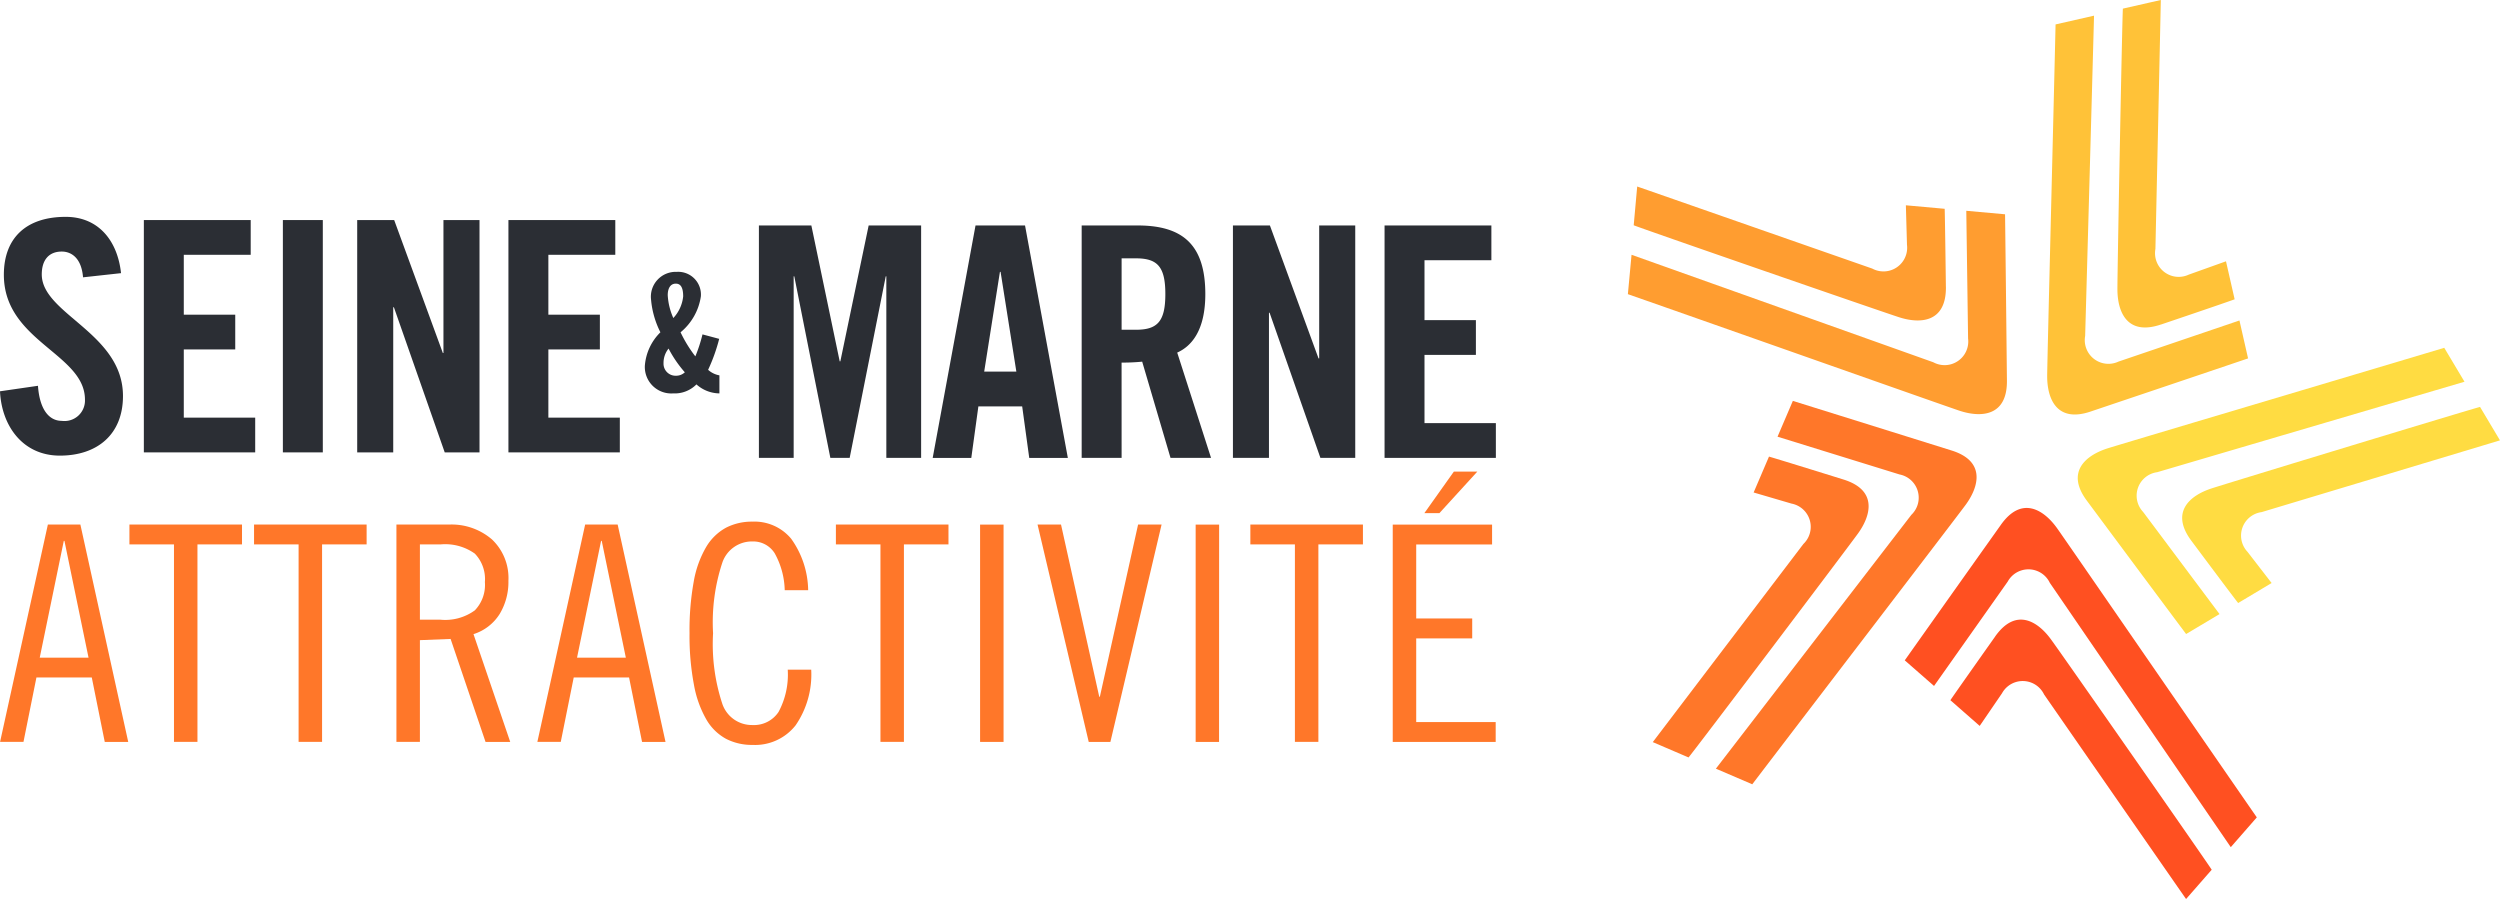<svg xmlns="http://www.w3.org/2000/svg" width="169.016" height="60.779" viewBox="0 0 169.016 60.779"><g id="logo-partner-10" transform="translate(-1610.831 -6175.398)"><path id="Trac&#xE9;_2522" data-name="Trac&#xE9; 2522" d="M.648,1.051A2.526,2.526,0,0,0,1.314-.41c0-.621-.178-.864-.5-.864-.345,0-.544.289-.544.784A4.378,4.378,0,0,0,.648,1.051m.145,3.9a.86.86,0,0,0,.633-.231,8,8,0,0,1-1.1-1.605A1.54,1.54,0,0,0-.014,4.1a.813.813,0,0,0,.807.852M3.749,2.459A11.9,11.9,0,0,1,3,4.552a1.534,1.534,0,0,0,.764.374v1.22A2.365,2.365,0,0,1,2.21,5.537a2.057,2.057,0,0,1-1.571.609A1.79,1.79,0,0,1-1.277,4.275,3.549,3.549,0,0,1-.225,2.015a6.039,6.039,0,0,1-.632-2.2A1.679,1.679,0,0,1,.882-2.07,1.537,1.537,0,0,1,2.51-.41,3.871,3.871,0,0,1,1.137,2.015a8.843,8.843,0,0,0,1,1.628A10.068,10.068,0,0,0,2.62,2.157Z" transform="translate(1655.704 6195.848)" fill="#2b2e34"></path><path id="Trac&#xE9;_2523" data-name="Trac&#xE9; 2523" d="M1.89,1.376C1.781.027,1.062-.366.453-.366-.417-.366-.9.2-.9,1.18-.9,3.858,4.59,5.141,4.59,9.4,4.59,12,2.847,13.43.324,13.43c-2.5,0-3.938-2-4.048-4.349l2.567-.372c.11,1.589.74,2.371,1.61,2.371A1.386,1.386,0,0,0,2.02,9.645c0-3.111-5.483-3.939-5.483-8.442,0-2.5,1.524-3.915,4.18-3.915,2.2,0,3.5,1.587,3.742,3.806Z" transform="translate(1614.555 6192.771)" fill="#2b2e34"></path><path id="Trac&#xE9;_2525" data-name="Trac&#xE9; 2525" d="M0,5.288V-10.419H7.224V-8.07H2.7v4.049H6.179v2.349H2.7V2.939H7.528V5.288Z" transform="translate(1620.556 6200.694)" fill="#2b2e34"></path><path id="Trac&#xE9;_2526" data-name="Trac&#xE9; 2526" d="M988.263-38.758h2.7v15.707h-2.7Z" transform="translate(641.692 6229.033)" fill="#2b2e34"></path><path id="Trac&#xE9;_2527" data-name="Trac&#xE9; 2527" d="M0,5.288V-10.419H2.5L5.789-1.433h.042v-8.986H8.269V5.288H5.917L2.481-4.523H2.436V5.288Z" transform="translate(1634.98 6200.694)" fill="#2b2e34"></path><path id="Trac&#xE9;_2528" data-name="Trac&#xE9; 2528" d="M0,5.288V-10.419H7.225V-8.07H2.7v4.049H6.182v2.349H2.7V2.939H7.531V5.288Z" transform="translate(1645.204 6200.694)" fill="#2b2e34"></path><path id="Trac&#xE9;_2529" data-name="Trac&#xE9; 2529" d="M3.692,0V15.713H1.34V3.439H1.3L-1.139,15.713H-2.445L-4.883,3.439h-.042V15.713h-2.35V0h3.546l1.916,9.185h.044L.145,0Z" transform="translate(1669.413 6190.641)" fill="#2b2e34"></path><path id="Trac&#xE9;_2530" data-name="Trac&#xE9; 2530" d="M1.172,3.326H3.346L2.28-3.417H2.235ZM.3,9.159H-2.31L.586-6.554H3.933L6.827,9.159H4.217L3.74,5.675H.779Z" transform="translate(1676.197 6197.196)" fill="#2b2e34"></path><path id="Trac&#xE9;_2531" data-name="Trac&#xE9; 2531" d="M.909,2.374h.957c1.455,0,2-.544,2-2.414s-.547-2.415-2-2.415H.909Zm0,8.662h-2.7V-4.677H1.993c3.027,0,4.575,1.284,4.575,4.637,0,2.524-.98,3.544-1.9,3.957l2.287,7.118H4.215L2.3,4.531a13.91,13.91,0,0,1-1.393.063Z" transform="translate(1685.75 6195.318)" fill="#2b2e34"></path><path id="Trac&#xE9;_2533" data-name="Trac&#xE9; 2533" d="M0,5.29V-10.423H2.5L5.787-1.435h.045v-8.988H8.269V5.29H5.914L2.478-4.524H2.436V5.29Z" transform="translate(1694.185 6201.064)" fill="#2b2e34"></path><path id="Trac&#xE9;_2534" data-name="Trac&#xE9; 2534" d="M0,0V15.713H7.525v-2.35H2.7V8.75H6.175V6.4H2.7V2.35H7.222V0Z" transform="translate(1704.436 6190.641)" fill="#2b2e34"></path><path id="Trac&#xE9;_2535" data-name="Trac&#xE9; 2535" d="M1.829,0,5.064,14.694H3.477L2.6,10.338H-1.142l-.876,4.355H-3.6L-.369,0ZM-.919,9h3.3L.751,1.1H.709Z" transform="translate(1614.436 6210.862)" fill="#ff7729"></path><path id="Trac&#xE9;_2536" data-name="Trac&#xE9; 2536" d="M2.562,0V1.343H-.45v13.35H-2.037V1.343H-5.049V0Z" transform="translate(1624.63 6210.862)" fill="#ff7729"></path><path id="Trac&#xE9;_2537" data-name="Trac&#xE9; 2537" d="M2.562,0V1.343H-.45v13.35H-2.037V1.343H-5.049V0Z" transform="translate(1633.055 6210.862)" fill="#ff7729"></path><path id="Trac&#xE9;_2538" data-name="Trac&#xE9; 2538" d="M0,0H3.541a4.18,4.18,0,0,1,2.92,1.007,3.594,3.594,0,0,1,1.11,2.8A4.177,4.177,0,0,1,6.98,6.044,3.229,3.229,0,0,1,5.21,7.408l2.483,7.286H6.024L3.663,7.733l-2.076.081v6.879H0ZM1.587,6.431H2.971A3.4,3.4,0,0,0,5.3,5.8a2.482,2.482,0,0,0,.681-1.913A2.479,2.479,0,0,0,5.3,1.964a3.448,3.448,0,0,0-2.331-.621H1.587Z" transform="translate(1637.632 6210.862)" fill="#ff7729"></path><path id="Trac&#xE9;_2540" data-name="Trac&#xE9; 2540" d="M1.829,0,5.064,14.694H3.478L2.6,10.338H-1.142l-.876,4.355H-3.6L-.369,0ZM-.918,9h3.3L.751,1.1H.709Z" transform="translate(1650.76 6210.862)" fill="#ff7729"></path><path id="Trac&#xE9;_2541" data-name="Trac&#xE9; 2541" d="M2.165,1.562a5.363,5.363,0,0,0-.681-2.5,1.714,1.714,0,0,0-1.5-.794A2.113,2.113,0,0,0-2.047-.319a12.867,12.867,0,0,0-.632,4.792,12.878,12.878,0,0,0,.632,4.792A2.113,2.113,0,0,0-.013,10.679a1.993,1.993,0,0,0,1.761-.885,5.328,5.328,0,0,0,.621-2.86H3.956A6.058,6.058,0,0,1,2.9,10.7,3.49,3.49,0,0,1-.013,12.023a3.811,3.811,0,0,1-1.78-.407,3.447,3.447,0,0,1-1.333-1.3,7.262,7.262,0,0,1-.844-2.35,17.762,17.762,0,0,1-.3-3.49,18.405,18.405,0,0,1,.285-3.5,6.984,6.984,0,0,1,.844-2.341,3.522,3.522,0,0,1,1.343-1.3,3.811,3.811,0,0,1,1.78-.407A3.225,3.225,0,0,1,2.6-1.917a6.114,6.114,0,0,1,1.15,3.479Z" transform="translate(1661.718 6213.736)" fill="#ff7729"></path><path id="Trac&#xE9;_2543" data-name="Trac&#xE9; 2543" d="M2.562,0V1.343H-.45v13.35H-2.037V1.343H-5.049V0Z" transform="translate(1672.392 6210.862)" fill="#ff7729"></path><path id="Trac&#xE9;_2544" data-name="Trac&#xE9; 2544" d="M1021.117-10.408h-1.587V-25.1h1.587Z" transform="translate(657.561 6235.964)" fill="#ff7729"></path><path id="Trac&#xE9;_2545" data-name="Trac&#xE9; 2545" d="M.534,0,3.118,11.641H3.16L5.744,0H7.332L3.872,14.694H2.407L-1.053,0Z" transform="translate(1682.029 6210.862)" fill="#ff7729"></path><path id="Trac&#xE9;_2546" data-name="Trac&#xE9; 2546" d="M1030.782-10.408H1029.2V-25.1h1.587Z" transform="translate(662.465 6235.964)" fill="#ff7729"></path><path id="Trac&#xE9;_2547" data-name="Trac&#xE9; 2547" d="M2.562,0V1.343H-.45v13.35H-2.037V1.343H-5.049V0Z" transform="translate(1700.412 6210.862)" fill="#ff7729"></path><path id="Trac&#xE9;_2548" data-name="Trac&#xE9; 2548" d="M2.261,1.206V2.549H-2.868V7.555H.918V8.9H-2.868v5.658H2.505V15.9h-6.96V1.206ZM-1.3.432H-2.317L-.323-2.376H1.264Z" transform="translate(1709.444 6209.657)" fill="#ff7729"></path><path id="Trac&#xE9;_2549" data-name="Trac&#xE9; 2549" d="M4.337.521S.2-.768-.69-1.026L-1.728,1.4l2.564.752a1.6,1.6,0,0,1,.8,2.729S-8.526,18.246-8.546,18.277l2.417,1.036C-5.894,19.064,4.529,5.274,5.321,4.181,6.2,2.969,6.68,1.244,4.337.521" transform="translate(1731.116 6207.293)" fill="#ff7729"></path><path id="Trac&#xE9;_2550" data-name="Trac&#xE9; 2550" d="M5.357,1.127S-1.763-1.1-5.356-2.22L-6.391.2,1.856,2.753a1.6,1.6,0,0,1,.8,2.73s-9.6,12.467-13.215,17.161L-8.1,23.7C-4.312,18.728,5.9,5.4,6.341,4.787c.88-1.212,1.358-2.937-.984-3.66" transform="translate(1737.395 6204.721)" fill="#ff7729"></path><path id="Trac&#xE9;_2551" data-name="Trac&#xE9; 2551" d="M1.018.386s-2.505,3.538-3.024,4.3L-.024,6.424,1.484,4.219a1.6,1.6,0,0,1,2.845.08s9.573,13.8,9.6,13.828l1.732-1.979C15.492,15.847,5.6,1.672,4.8.581c-.88-1.212-2.373-2.2-3.785-.194" transform="translate(1744.695 6218.05)" fill="#ff5021"></path><path id="Trac&#xE9;_2552" data-name="Trac&#xE9; 2552" d="M2.186.386S-2.136,6.469-4.307,9.541l1.979,1.731L2.652,4.219A1.6,1.6,0,0,1,5.5,4.3S14.384,17.282,17.734,22.17l1.759-2.013C15.939,15.021,6.419,1.2,5.971.581,5.091-.631,3.6-1.619,2.186.386" transform="translate(1743.912 6210.501)" fill="#ff5021"></path><path id="Trac&#xE9;_2553" data-name="Trac&#xE9; 2553" d="M.21,3.048S2.8,6.524,3.369,7.253L5.631,5.9,4,3.789a1.6,1.6,0,0,1,.954-2.682S21.036-3.732,21.071-3.745l-1.348-2.26C19.387-5.94,2.849-.911,1.566-.494.14-.029-1.259,1.085.21,3.048" transform="translate(1758.775 6208.914)" fill="#ffdc42"></path><path id="Trac&#xE9;_2554" data-name="Trac&#xE9; 2554" d="M.21,3.484s4.449,5.991,6.7,9l2.26-1.348L4,4.226a1.6,1.6,0,0,1,.954-2.682S20.049-2.9,25.731-4.572L24.362-6.866C18.379-5.072,2.288-.292,1.566-.057.141.408-1.26,1.522.21,3.484" transform="translate(1751.716 6205.778)" fill="#ffdc42"></path><path id="Trac&#xE9;_2555" data-name="Trac&#xE9; 2555" d="M.993,7.386S5.1,6,5.969,5.682L5.384,3.113l-2.516.9A1.6,1.6,0,0,1,.613,2.275s.368-16.79.365-16.828l-2.564.583C-1.629-13.63-1.958,3.653-1.956,5c0,1.5.629,3.175,2.949,2.383" transform="translate(1755.938 6189.951)" fill="#ffc238"></path><path id="Trac&#xE9;_2556" data-name="Trac&#xE9; 2556" d="M.993,9.009S8.064,6.629,11.627,5.42l-.583-2.564L2.868,5.635A1.6,1.6,0,0,1,.613,3.9s.442-15.729.6-21.651l-2.6.592c-.143,6.246-.57,23.025-.568,23.785,0,1.5.629,3.175,2.949,2.383" transform="translate(1751.188 6194.208)" fill="#ffc238"></path><path id="Trac&#xE9;_2557" data-name="Trac&#xE9; 2557" d="M7.105,2.278s-.053-4.334-.081-5.26L4.4-3.219l.075,2.67A1.6,1.6,0,0,1,2.128,1.06S-13.727-4.479-13.764-4.488L-14-1.869c.309.146,16.644,5.8,17.929,6.215,1.426.463,3.214.383,3.178-2.068" transform="translate(1735.28 6192.496)" fill="#ff9d30"></path><path id="Trac&#xE9;_2558" data-name="Trac&#xE9; 2558" d="M8.626,3.858S8.548-3.6,8.5-7.364L5.879-7.6,6,1.031A1.6,1.6,0,0,1,3.648,2.64s-14.823-5.281-20.4-7.266L-17-1.964C-11.1.1,4.726,5.693,5.448,5.926c1.426.463,3.214.383,3.178-2.068" transform="translate(1737.886 6197.249)" fill="#ff9d30"></path></g></svg>